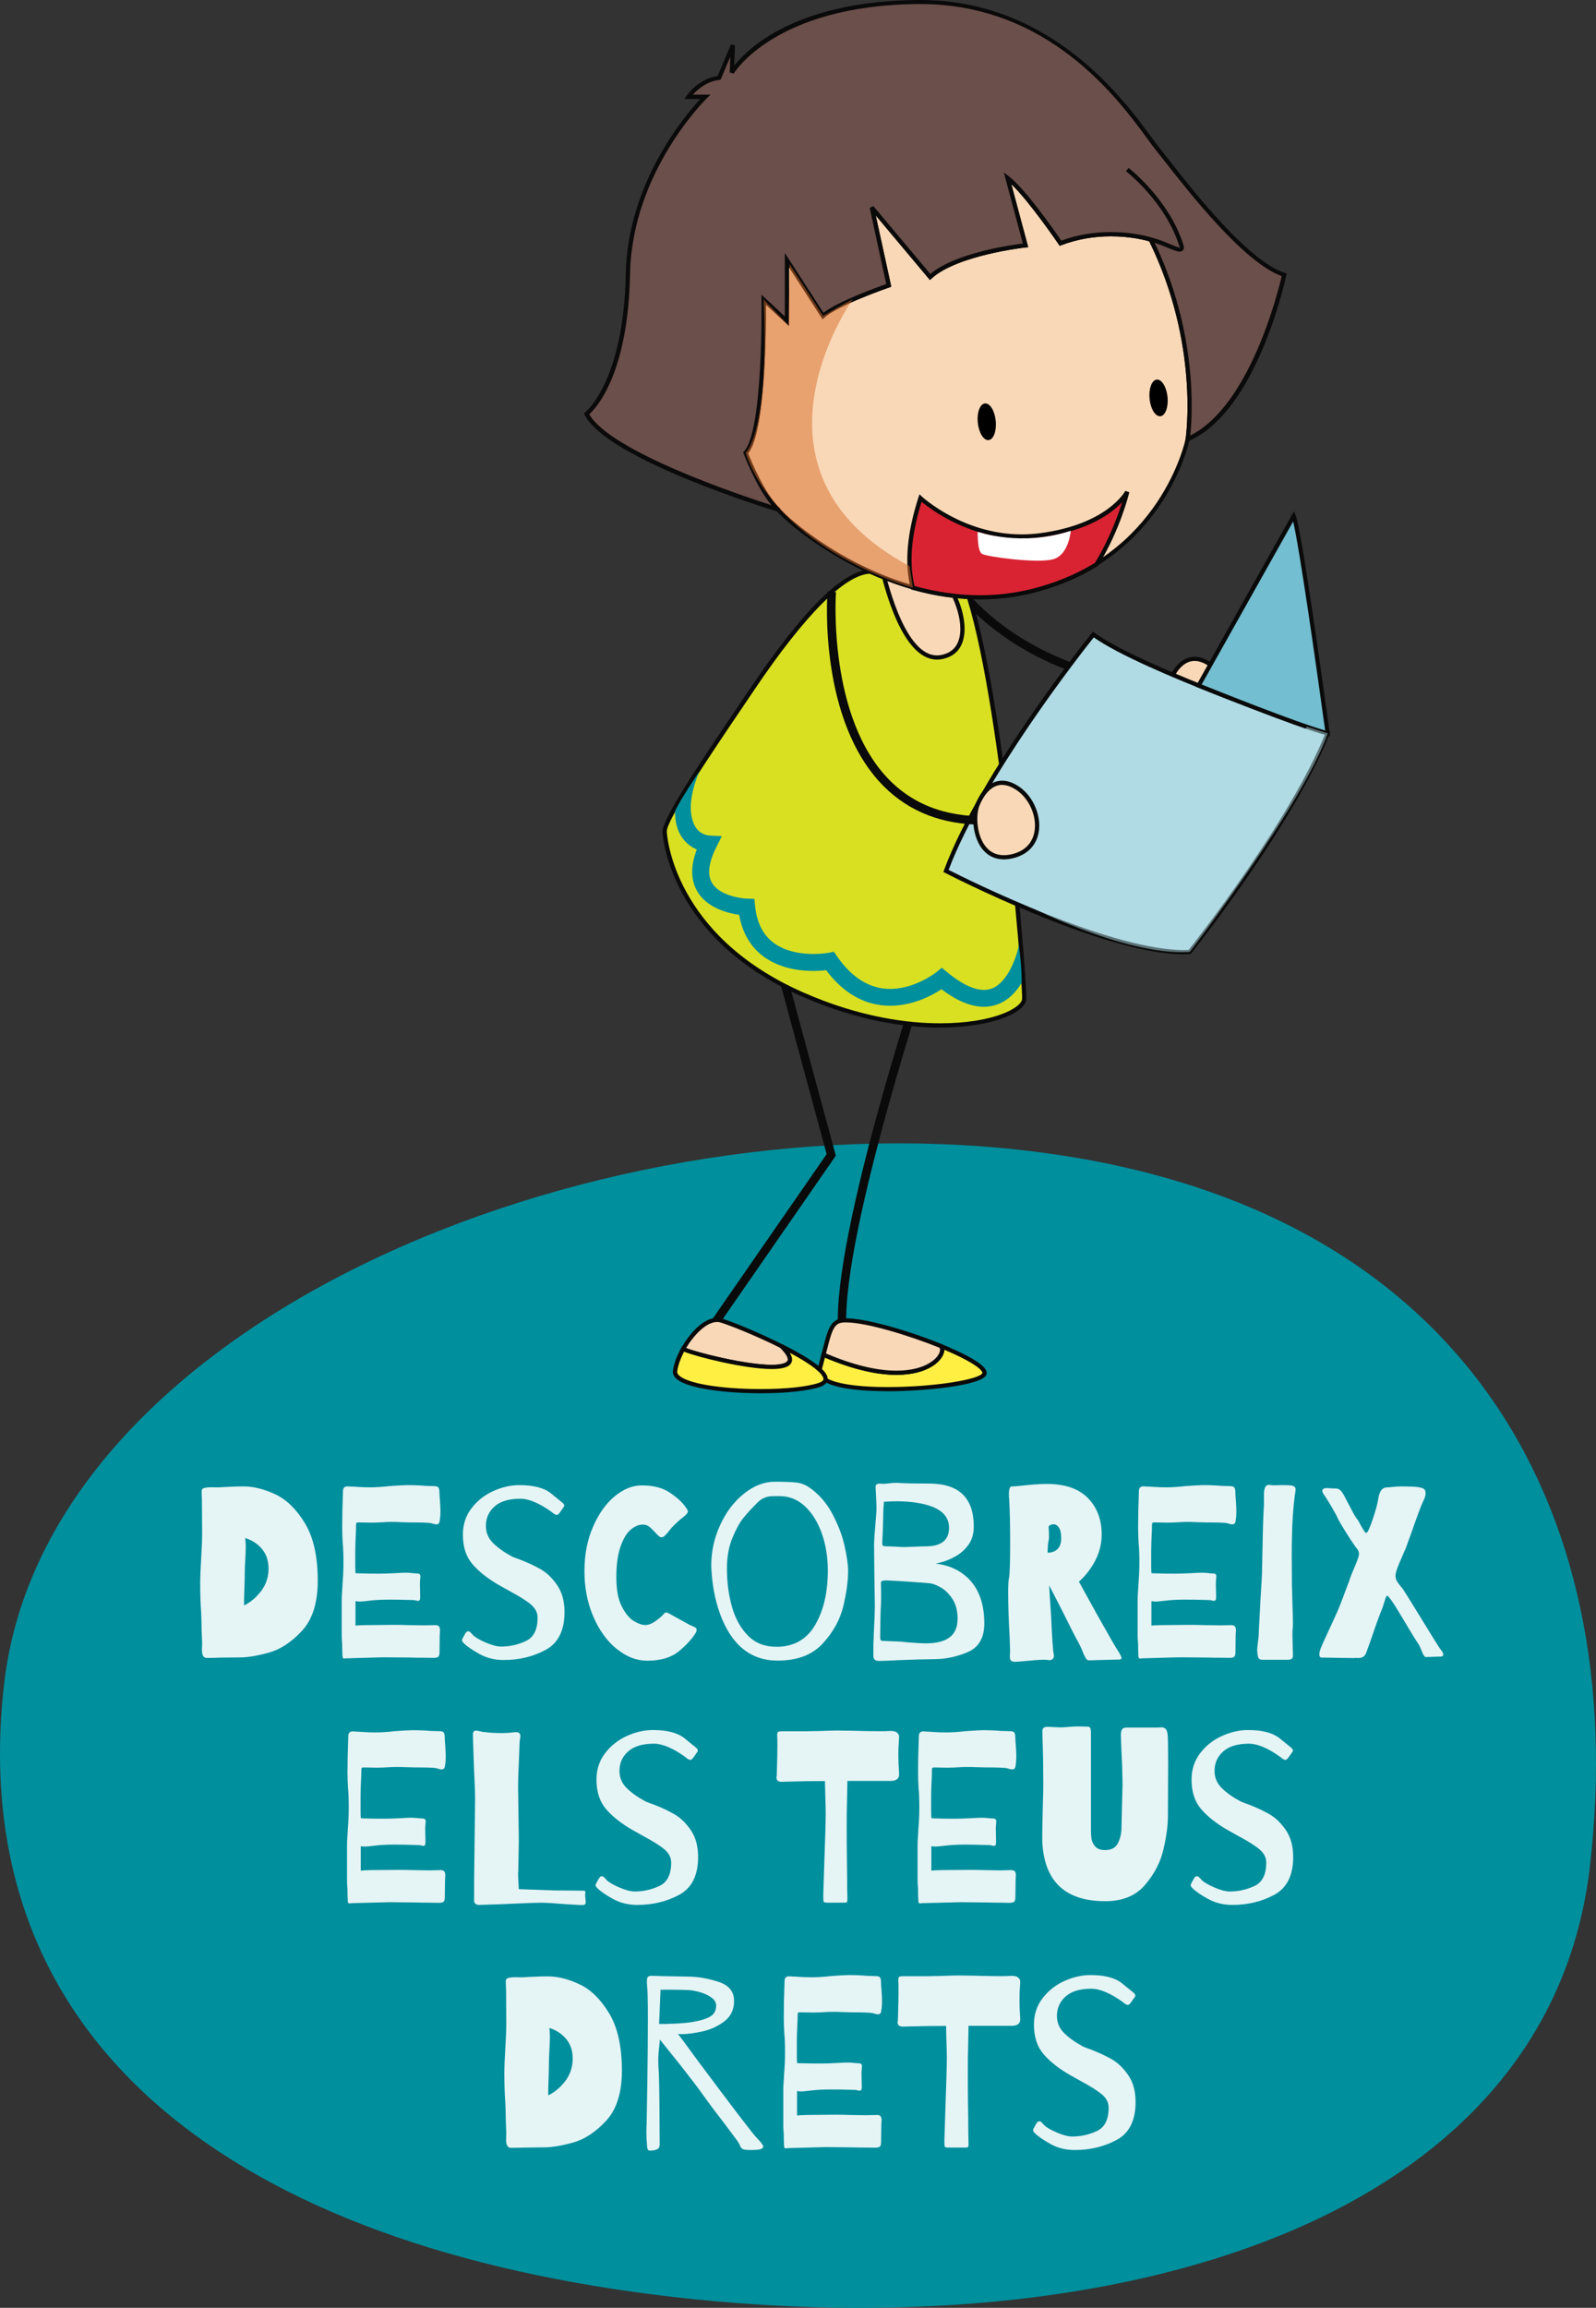 <?xml version="1.0" encoding="UTF-8"?>
<svg xmlns="http://www.w3.org/2000/svg" viewBox="0 0 295.69 427.42">
  <rect x="0" y="0" width="295.69" height="427.42" fill="#333333" stroke="none"/>
  <defs>
    <style>
      .cls-1 {
        fill: #73bed0;
      }

      .cls-2 {
        mix-blend-mode: multiply;
        opacity: .5;
      }

      .cls-3 {
        fill: #ffef43;
      }

      .cls-4 {
        fill: #d9e021;
      }

      .cls-5 {
        fill: #6b4f4a;
      }

      .cls-6 {
        fill: #f9d8b7;
      }

      .cls-7 {
        isolation: isolate;
      }

      .cls-8 {
        fill: #008f9d;
      }

      .cls-9 {
        fill: #d92332;
      }

      .cls-10 {
        fill: #fff;
      }

      .cls-11 {
        fill: #e5f4f5;
      }

      .cls-12 {
        fill: #b0dbe4;
      }

      .cls-13 {
        fill: #0a0a0a;
      }

      .cls-14 {
        fill: #d76b2a;
      }

      .cls-15 {
        fill: #008f9d;
        fill-rule: evenodd;
      }
    </style>
  </defs>
  <g class="cls-7">
    <g id="Capa_2" data-name="Capa 2">
      <g id="Capa_1-2" data-name="Capa 1">
        <g>
          <path class="cls-15" d="M294.59,345.45c-7.61,66.71-88.41,89.24-169.55,79.99C43.9,416.19-6.85,378.65.75,311.94c7.61-66.71,107.72-108.15,188.86-98.9,81.14,9.25,112.58,65.7,104.98,132.4Z"/>
          <g>
            <g>
              <polygon class="cls-13" points="130.47 249.25 154.85 214.04 154.76 213.7 144.12 174.45 142.6 174.85 153.15 213.75 129.17 248.37 130.47 249.25 130.47 249.25"/>
              <path class="cls-13" d="M155.69,249.01l1.52-.4c-3.39-12.82,14.06-66.11,14.24-66.65l-1.49-.48c-.72,2.21-17.77,54.27-14.27,67.53h0Z"/>
              <path class="cls-13" d="M222.05,128.54l.03-1.56c-33.61-.76-44.85-19.89-44.96-20.08l-1.37.76c.11.2,11.74,20.1,46.3,20.88h0Z"/>
              <g>
                <path class="cls-4" d="M167.14,103.25s-.15,2.39-5.97,2.62c-5.82.23-14.46,10.89-21.66,21.56-7.21,10.66-16.5,24.18-16.37,26.65.13,2.48,2.49,19.9,25.4,30.04,22.92,10.15,41.03,4.69,41.21.91.17-3.78-4.45-60.98-11.44-77.76-6.99-16.77-11.18-4.03-11.18-4.03Z"/>
                <path class="cls-13" d="M174.16,190.32c-5.75,0-14.88-1.02-25.78-5.85-24.33-10.76-25.59-29.57-25.64-30.37-.11-2.24,6.05-11.55,14.78-24.44l1.66-2.45c9.6-14.22,17-21.53,21.98-21.73,5.31-.21,5.59-2.26,5.61-2.36.06-.2,1.65-4.91,4.64-4.91,2.36,0,4.81,3,7.27,8.9,7.18,17.26,11.61,74.63,11.46,77.93-.12,2.55-6.56,5.27-15.98,5.27h0ZM171.41,99c-2.41,0-3.86,4.26-3.88,4.26h0c0,.11-.23,2.75-6.34,2.99-4.65.18-12.03,7.58-21.35,21.38l-1.66,2.46c-6.58,9.72-14.76,21.81-14.64,23.96.04.78,1.27,19.13,25.16,29.7,10.78,4.77,19.79,5.77,25.46,5.77,9.98,0,15.12-2.9,15.2-4.52.16-3.51-4.51-61.03-11.41-77.59-2.9-6.96-5.16-8.42-6.54-8.42h0Z"/>
              </g>
              <g>
                <path class="cls-6" d="M163.08,103.85c.14.43,3.67,19.16,11.27,17.86,7.6-1.3,2.62-14.05-1.05-15.48-3.67-1.43-10.22-2.38-10.22-2.38Z"/>
                <path class="cls-13" d="M173.59,122.16c-6.25,0-9.65-12.54-10.83-17.93l-.24-.86.61.09c.27.04,6.63.98,10.3,2.41,2.58,1,5.69,6.98,5.23,11.49-.27,2.66-1.74,4.3-4.25,4.73-.28.05-.55.07-.82.07h0ZM163.59,104.32c1,4.51,4.52,18.07,10.68,17,2.16-.37,3.37-1.73,3.61-4.04.41-4.02-2.47-9.8-4.74-10.68-2.96-1.15-7.9-2.01-9.56-2.28h0Z"/>
              </g>
              <g>
                <g>
                  <g>
                    <path class="cls-6" d="M141.48,55.49l4.32,4v-11.31l6.68,10.33c2.56-2.34,12.18-5.65,12.18-5.65l-3.14-14.44,10.8,12.87c4.91-4.48,17.68-5.85,17.68-5.85l-3.35-12.48c3.35,2.53,9.82,12.09,9.82,12.09,8.64-3.32,16.72-.69,16.72-.69,9.62,19.5,6.85,36.96,6.85,36.96,0,0-4.32,22.04-28.88,28.09-24.55,6.05-45.97-13.46-46.94-15.02-3.33-3.09-6.09-10.54-6.09-10.54,3.73-3.9,3.34-28.38,3.34-28.38Z"/>
                    <path class="cls-13" d="M181.55,110.97c-20.42,0-36.82-15.04-37.59-16.28-3.36-3.11-6.07-10.37-6.19-10.68l-.08-.23.16-.18c3.58-3.74,3.24-27.87,3.23-28.11l-.02-.92,4.33,4.02v-11.75l7.16,11.08c2.7-2.1,9.97-4.73,11.63-5.32l-3.06-14.1.68-.33,10.55,12.56c4.64-3.89,14.83-5.34,17.14-5.63l-3.52-13.15.92.69c3.08,2.34,8.66,10.36,9.73,11.93,2.86-1.06,5.95-1.59,9.19-1.59,4.35,0,7.37.96,7.49,1l.16.05.07.14c9.57,19.39,6.91,37.03,6.88,37.22-.05.22-4.65,22.35-29.17,28.39-3.15.77-6.42,1.17-9.71,1.17h0ZM212.91,44.69c-.67-.19-3.42-.92-7.09-.92-3.26,0-6.35.56-9.21,1.65l-.28.11-.18-.26c-.06-.08-5.38-7.91-8.79-11.17l3.13,11.68-.45.05c-.13.01-12.7,1.41-17.45,5.75l-.31.28-10.04-11.97,2.88,13.21-.33.12c-.09.03-9.58,3.31-12.04,5.58l-.35.32-6.21-9.61v10.89l-4.31-4c.03,4.48-.03,23.53-3.29,27.56.48,1.23,3,7.47,5.97,10.24.82,1.29,16.9,15.99,36.99,15.99,3.23,0,6.44-.38,9.53-1.14,24.02-5.91,28.54-27.57,28.58-27.77.02-.17,2.63-17.47-6.74-36.58h0Z"/>
                  </g>
                  <g>
                    <path class="cls-5" d="M108.67,76.65s7.27-5.46,7.66-25.94c.37-19.32,14.34-32.77,14.34-32.77h-3.14s2.16-3.12,5.7-3.52l2.55-6.04-.19,5.08S143.05.59,170.16.39c27.1-.19,40.51,22.53,44.39,27.3,3.41,4.2,15.52,20.67,23.38,23.21,0,0-5.31,24.97-17.88,30.42,0,0,2.77-17.46-6.85-36.96,0,0-8.07-2.63-16.72.69,0,0-6.48-9.56-9.82-12.09l3.35,12.48s-12.77,1.37-17.68,5.85l-10.8-12.87,3.14,14.44s-9.62,3.31-12.18,5.65l-6.68-10.33v11.31l-4.32-4s.39,24.48-3.34,28.38c0,0,2.76,7.44,6.09,10.54,0,0-31.43-9.56-35.55-17.75Z"/>
                    <path class="cls-13" d="M144.11,94.77c-1.29-.39-31.64-9.7-35.79-17.94l-.15-.29.26-.2c.07-.04,7.12-5.64,7.51-25.63.32-16.83,11.04-29.4,13.81-32.37h-2.97l.42-.61c.09-.13,2.21-3.14,5.75-3.65l2.47-5.84.75.16-.14,3.75C138.54,8.97,147.54.16,170.15,0h.36c24.21,0,37.71,18.45,42.8,25.39.63.86,1.15,1.55,1.55,2.06.42.52.97,1.23,1.64,2.08,4.79,6.11,14.77,18.82,21.54,21.01l.34.1-.07.35c-.22,1.02-5.49,25.22-18.1,30.7l-.66.28.11-.7c.02-.17,2.62-17.48-6.74-36.58-.67-.19-3.42-.92-7.09-.92-3.26,0-6.35.56-9.21,1.65l-.28.11-.18-.26c-.06-.08-5.38-7.91-8.79-11.17l3.13,11.68-.45.05c-.13.01-12.69,1.4-17.45,5.75l-.31.28-10.04-11.97,2.88,13.21-.33.12c-.09.03-9.58,3.31-12.04,5.58l-.35.32-6.21-9.61v10.89l-4.31-4c.03,4.48-.03,23.53-3.29,27.56.48,1.23,2.99,7.47,5.9,10.16l-.38.66h0ZM141.07,54.57l4.33,4.02v-11.75l7.16,11.08c2.7-2.1,9.97-4.73,11.63-5.32l-3.06-14.1.68-.33,10.55,12.56c4.64-3.89,14.83-5.34,17.14-5.63l-3.52-13.15.92.69c3.08,2.34,8.66,10.36,9.73,11.93,2.86-1.06,5.95-1.59,9.19-1.59,4.35,0,7.37.96,7.49,1l.16.05.07.14c8.48,17.19,7.36,32.99,6.98,36.49,11.02-5.49,16.26-26.59,16.94-29.52-6.98-2.55-16.82-15.09-21.59-21.16-.66-.84-1.21-1.55-1.63-2.06-.41-.51-.94-1.22-1.57-2.09-5.49-7.5-18.35-25.08-42.16-25.08h-.35c-26.53.2-34.16,12.75-34.23,12.88l-.74-.21.11-2.92-1.8,4.27-.23.03c-2.36.26-4.1,1.84-4.91,2.73h3.29l-.7.67c-.14.14-13.85,13.58-14.22,32.5-.35,18.49-6.22,24.82-7.56,26.03,3.98,6.9,27.68,14.88,33.76,16.84-2.87-3.46-5.06-9.31-5.16-9.58l-.08-.23.16-.18c3.58-3.74,3.24-27.87,3.23-28.11l-.02-.92h0Z"/>
                  </g>
                </g>
                <path class="cls-13" d="M218.56,46.59c.22,0,.4-.06.55-.19.36-.33.19-.89.13-1.08-2.69-8.48-10.08-14.17-10.15-14.22l-.48.61c.07.06,7.26,5.6,9.88,13.85.16.52.06.31.05.31-.18,0-1.2-.42-1.94-.73-.97-.4-2.17-.9-3.33-1.16l-.16.77c1.08.24,2.2.71,3.19,1.12,1.01.42,1.75.73,2.26.73h0Z"/>
                <path d="M181.16,78.27c.18,1.88,1.08,3.33,1.99,3.24.92-.09,1.51-1.68,1.33-3.56-.19-1.88-1.08-3.32-2-3.23-.92.09-1.51,1.68-1.33,3.55Z"/>
                <path d="M212.98,73.85c.18,1.88,1.08,3.32,2,3.24.92-.09,1.51-1.68,1.33-3.56-.19-1.87-1.08-3.32-2-3.23-.92.09-1.51,1.68-1.33,3.56Z"/>
                <g>
                  <path class="cls-9" d="M170.55,92.25s9.17,8.59,22.13,6.89c12.97-1.69,16.17-8.07,16.17-8.07,0,0-1.6,6.8-5.7,13.44-3.32,2.06-7.28,3.8-11.97,4.96-7.86,1.94-15.41,1.24-22.05-.63-.95-3.61-1.06-8.93,1.43-16.6Z"/>
                  <path class="cls-13" d="M181.56,111.02c-4.09,0-8.32-.6-12.56-1.8l-.21-.06-.06-.22c-1.19-4.54-.7-10.2,1.43-16.81l.19-.59.45.43c.08.07,7.61,7,18.48,7,1.1,0,2.23-.07,3.34-.21,12.57-1.64,15.84-7.79,15.87-7.85l.74.26c-.02.08-1.66,6.93-5.76,13.55l-.13.13c-3.61,2.24-7.68,3.92-12.09,5-3.15.78-6.41,1.17-9.7,1.17h0ZM202.86,104.24c2.66-4.33,4.26-8.75,5.04-11.24-1.93,2.07-6.29,5.37-15.17,6.53-1.14.14-2.3.22-3.44.22-9.62,0-16.72-5.31-18.55-6.82-1.91,6.12-2.35,11.37-1.3,15.6,4.1,1.13,8.18,1.71,12.13,1.71h0c3.23,0,6.42-.39,9.51-1.15,4.3-1.06,8.26-2.69,11.79-4.86h0Z"/>
                </g>
                <path class="cls-10" d="M198.38,98.3s-.33,4.42-3.21,5.26c-2.88.85-12.31-.45-13.22-.97-.92-.52-.81-4.1-.81-4.1,0,0,7.99,2.87,17.25-.19Z"/>
              </g>
              <g class="cls-2">
                <path class="cls-14" d="M157.97,55.46s-22.58,31.72,10.56,49.4l.59,3.99s-24.76-6.78-30.98-24.99c0,0,4.39-3.58,3.34-28.38l4.58,4.72.24-11.25,6.18,9.56s4.45-2.6,5.49-3.05Z"/>
              </g>
              <g>
                <path class="cls-6" d="M216.78,126.06c-1.24,3.06-.09,11.13,6.45,9.57,6.55-1.56,5.28-9.57,1.1-12.49-4.18-2.92-6.59.59-7.55,2.92Z"/>
                <path class="cls-13" d="M221.64,136.21c-1.78,0-3.25-.79-4.27-2.28-1.57-2.33-1.76-6.02-.95-8.01.52-1.29,2.05-4.28,4.9-4.28,1.03,0,2.11.4,3.24,1.18,2.58,1.81,4.09,5.46,3.51,8.49-.46,2.41-2.15,4.08-4.75,4.7-.58.14-1.15.21-1.68.21h0ZM221.32,122.41c-2.38,0-3.71,2.65-4.18,3.79-.72,1.77-.53,5.19.88,7.27,1.15,1.7,2.89,2.3,5.12,1.77,2.92-.7,3.87-2.61,4.15-4.09.53-2.75-.84-6.05-3.19-7.7-.99-.69-1.92-1.04-2.78-1.04h0Z"/>
              </g>
              <g>
                <path class="cls-12" d="M202.56,117.51s-20.42,25.26-27.3,43.79c0,0,30.4,15.8,45.15,15.02,0,0,18.88-23.64,25.56-40.49,0,0-34.18-11.58-43.41-18.31Z"/>
                <path class="cls-13" d="M219.32,176.74c-15.03,0-43.95-14.94-44.24-15.09l-.31-.16.12-.32c6.82-18.37,27.16-43.65,27.37-43.9l.23-.29.3.22c9.08,6.61,42.96,18.14,43.3,18.25l.39.13-.16.38c-6.62,16.71-25.42,40.36-25.62,40.6l-.11.13h-.18c-.36.03-.73.04-1.11.04h0ZM220.22,175.94c1.55-1.96,18.8-23.97,25.24-39.88-3.95-1.35-33.68-11.62-42.82-18.01-2.27,2.84-20.4,25.9-26.89,43.06,3.22,1.64,30.75,15.4,44.47,14.83h0Z"/>
              </g>
              <g>
                <path class="cls-1" d="M245.97,135.82s-5.11-37.52-6.28-40.25l-17.62,31.39s18.21,7.38,23.9,8.86Z"/>
                <path class="cls-13" d="M246.44,136.35l-.57-.15c-5.66-1.47-23.77-8.8-23.95-8.88l-.41-.16,18.22-32.47.31.73c1.18,2.74,6.1,38.81,6.32,40.35l.08.58h0ZM239.58,96.58l-16.95,30.19c2.65,1.06,17.25,6.91,22.88,8.52-1.66-12.12-4.76-33.84-5.93-38.71h0Z"/>
              </g>
              <path class="cls-13" d="M182.07,152.74c.82,0,1.65-.03,2.5-.1l-.11-1.55c-8.12.55-14.7-1.65-19.58-6.53-11.6-11.59-10.02-34.67-10-34.9l-1.57-.11c-.07.98-1.65,24.02,10.46,36.11,4.7,4.69,10.85,7.08,18.3,7.08h0Z"/>
              <g>
                <path class="cls-6" d="M181.12,149.01c-1.24,3.06-.09,11.13,6.45,9.57,6.54-1.57,5.27-9.57,1.1-12.49-4.18-2.92-6.6.59-7.55,2.92Z"/>
                <path class="cls-13" d="M185.99,159.16c-1.78,0-3.25-.79-4.27-2.29-1.57-2.32-1.77-6.02-.96-8.01.52-1.29,2.06-4.28,4.91-4.28,1.02,0,2.11.4,3.24,1.18,2.58,1.81,4.09,5.46,3.51,8.48-.47,2.41-2.15,4.09-4.75,4.71-.58.14-1.15.21-1.68.21h0ZM185.66,145.36c-2.38,0-3.71,2.66-4.18,3.8-.72,1.77-.54,5.2.88,7.28,1.15,1.69,2.89,2.28,5.12,1.76,2.92-.7,3.87-2.61,4.16-4.09.53-2.75-.85-6.06-3.19-7.7-.99-.69-1.93-1.04-2.78-1.04h0Z"/>
              </g>
              <path class="cls-8" d="M129.54,142.92c-2.43,5.9-1.51,8.92-.67,10.27.88,1.42,2.42,1.55,2.47,1.55l2.39.12-1.06,2.13c-1.41,2.83-1.66,5.04-.73,6.57,1.34,2.23,5.11,2.82,6.44,2.87l1.38.04.14,1.36c.31,3.06,1.48,5.35,3.46,6.81,3.98,2.94,10.06,1.84,10.13,1.82l1.01-.19.58.85c2.41,3.48,5.24,5.47,8.41,5.93,5.26.75,9.94-2.97,9.99-3l1-.82,1,.82c3.4,2.8,6.19,3.82,8.29,3.02,3.04-1.16,4.72-6.26,4.99-8.07,0,0,.58,4.13.52,7.02-1.01,1.67-2.41,3.21-4.39,3.96-.83.32-1.7.48-2.6.48-2.38,0-5.01-1.09-7.87-3.25-1.93,1.28-6.31,3.63-11.35,2.93-3.83-.53-7.19-2.7-10.01-6.45-2.21.25-7.53.45-11.57-2.52-2.43-1.79-3.96-4.39-4.55-7.74-2.04-.29-5.87-1.23-7.7-4.25-1.28-2.12-1.33-4.76-.15-7.85-.95-.41-2.04-1.14-2.86-2.43-.81-1.26-1.18-2.83-1.17-4.66.94-2.11,4.47-7.32,4.47-7.32Z"/>
              <g>
                <g>
                  <path class="cls-3" d="M174.11,249.2c5.01,2.03,8.87,4.2,8.23,5.32-1.57,2.73-32.02,4.88-30.45-.97.27-1,.49-1.86.69-2.66h0c18.55,8.01,23.66-.77,21.53-1.69Z"/>
                  <path class="cls-13" d="M164.42,257.66c-3.97,0-10.88-.33-12.58-2.53-.39-.5-.5-1.07-.34-1.68.27-1,.49-1.85.69-2.65l.11-.44.43.18c5.09,2.2,9.58,3.31,13.35,3.31,5.32,0,7.76-2.22,8.06-3.63.04-.2.07-.54-.19-.65l.31-.72c2.92,1.19,7.9,3.42,8.48,5.06.13.37.04.65-.06.82-1.09,1.9-11.49,2.94-18.25,2.94h0ZM174.95,249.98c0,.13-.01.26-.04.39-.36,1.72-3.01,4.26-8.83,4.26-3.78,0-8.23-1.07-13.24-3.19-.17.68-.36,1.4-.58,2.21-.1.38-.04.7.2,1.01,1.08,1.39,5.55,2.23,11.96,2.23,8.67,0,16.91-1.4,17.57-2.55.02-.03.04-.07,0-.17-.24-.72-2.24-2.17-7.04-4.19h0Z"/>
                </g>
                <g>
                  <path class="cls-6" d="M155.22,244.78c2.19-1.09,11.72,1.53,18.88,4.43,2.13.92-2.98,9.7-21.53,1.69h0c.98-3.85,1.34-5.48,2.65-6.12Z"/>
                  <path class="cls-13" d="M166.09,254.63c-3.88,0-8.48-1.14-13.67-3.37l-.31-.13.19-.74c.91-3.61,1.33-5.26,2.75-5.96,2.38-1.18,12.26,1.61,19.21,4.42.55.23.8.82.65,1.52-.36,1.72-3.01,4.26-8.83,4.26h0ZM156.77,244.91c-.79,0-1.18.12-1.37.21-1.1.55-1.46,1.98-2.34,5.45l-.03.1c4.97,2.11,9.35,3.18,13.05,3.18,5.32,0,7.76-2.22,8.06-3.63.04-.2.07-.54-.18-.65-5.58-2.25-13.49-4.65-17.18-4.65h0Z"/>
                </g>
              </g>
              <g>
                <g>
                  <path class="cls-6" d="M126.56,249.85c1.72-3.08,4.55-5.88,6.86-5.32,1.32.32,6.61,2.41,11.36,4.79h0c7.89,7.72-16.27,1.65-18.22.54Z"/>
                  <path class="cls-13" d="M142.98,253.55c-5.38,0-15.32-2.64-16.61-3.37l-.33-.19.19-.33c1.44-2.58,4.03-5.59,6.6-5.59.24,0,.47.03.7.08,1.43.34,6.86,2.52,11.55,4.89,1.41,1.38,1.93,2.45,1.59,3.27-.35.84-1.55,1.25-3.67,1.25h0ZM132.82,244.84c-1.97,0-4.28,2.44-5.71,4.82,2.16.87,11.07,3.11,15.86,3.11h0c2.37,0,2.85-.55,2.95-.78.11-.27.08-.95-1.32-2.34-4.86-2.44-10.05-4.46-11.28-4.76-.16-.04-.33-.06-.51-.06h0Z"/>
                </g>
                <g>
                  <path class="cls-3" d="M144.78,249.31h0c5.59,2.81,10.41,6.01,7.05,7.17-6.23,2.15-27.26,1.37-26.76-2.53.15-1.23.71-2.69,1.49-4.1,1.95,1.11,26.11,7.18,18.22-.54Z"/>
                  <path class="cls-13" d="M140.96,258.04c-6.61,0-14.08-.89-15.85-2.89-.35-.39-.49-.81-.44-1.26.16-1.24.7-2.74,1.54-4.24l.19-.35.35.2c1.21.69,11.08,3.27,16.22,3.27,2.37,0,2.85-.54,2.95-.78.11-.27.08-.95-1.42-2.41l.45-.62c8.53,4.27,8.41,5.96,8.38,6.51-.04.61-.5,1.07-1.38,1.38-2.17.74-6.28,1.19-11,1.19h0ZM146.33,250.55c.42.68.52,1.26.33,1.75-.35.84-1.55,1.25-3.67,1.25-5.02,0-14.03-2.3-16.25-3.21-.69,1.31-1.13,2.59-1.27,3.65-.03.22.05.43.24.64,1.37,1.55,7.65,2.63,15.26,2.63,4.63,0,8.65-.43,10.74-1.15.54-.19.83-.42.85-.69.03-.37-.39-1.75-6.22-4.87h0Z"/>
                </g>
              </g>
            </g>
            <g class="cls-2">
              <path class="cls-12" d="M242.09,134.6s-23.45,42.24-52.8,32.61c0,0,18.92,9.88,31.13,9.1,0,0,20.98-27.29,25.56-40.49l-3.89-1.22Z"/>
            </g>
          </g>
          <g>
            <path class="cls-11" d="M37.41,305.49l.04-1.18-.09-2.27-.04-2.04-.05-1.36c-.12-1.57-.18-3.36-.18-5.35,0-1.18.06-2.74.18-4.67.12-1.93.18-3.52.18-4.76l-.04-6.08c-.03-.48-.05-1.03-.05-1.63,0-.33.22-.54.66-.61.44-.08.9-.11,1.38-.09.48.02.82.02,1,.02l1.63-.09c1.27-.06,2.3-.09,3.09-.09,1.84,0,3.81.49,5.9,1.47s3.92,2.78,5.49,5.38c1.57,2.6,2.36,6.14,2.36,10.62,0,4.08-.98,7.18-2.93,9.28-1.95,2.1-4,3.45-6.15,4.04-2.15.59-3.93.88-5.35.88l-3.72.04c-.67.03-1.48.05-2.45.05-.57,0-.86-.51-.86-1.54ZM47.48,295.69c1.51-1.45,2.27-3.18,2.27-5.17s-.73-3.43-2.18-4.58c-.63-.48-1.35-.85-2.13-1.09.06.67.09,1.18.09,1.54,0,.58-.03,1.41-.09,2.5-.06,1.03-.09,1.79-.09,2.27,0,.79-.03,2.06-.09,3.81-.03.51-.04,1.3-.04,2.36.82-.39,1.57-.94,2.27-1.63Z"/>
            <path class="cls-11" d="M63.49,306.96c-.03-.11-.05-.31-.05-.61-.03-.33-.04-.89-.04-1.68,0-.24-.02-.51-.05-.79-.03-.29-.04-.67-.04-1.16v-6.22c0-.6.02-1.19.07-1.77.04-.57.07-1,.07-1.27.12-1.39.18-2.72.18-3.99,0-1.57-.04-2.81-.14-3.72-.06-1.03-.09-1.97-.09-2.81,0-1.91.04-4.13.14-6.67,0-.39.08-.66.23-.79s.36-.2.64-.2l.68.04c.27,0,.71.02,1.32.07.6.04,1.35.07,2.22.07,1,0,2.18-.08,3.54-.23,1.63-.12,2.72-.18,3.27-.18,1.24,0,2.38.04,3.4.14l1.63.05c.39,0,.65.09.77.27s.18.51.18,1c0,.27.03.74.09,1.41.06.79.09,1.47.09,2.04,0,.61-.05,1.17-.14,1.68-.03.45-.24.68-.63.68-.12,0-.29-.03-.5-.09-.21-.06-.38-.11-.5-.14-.45-.09-1.77-.13-3.95-.13l-1.72-.05c-.39-.03-.97-.05-1.72-.05-.54,0-.95.02-1.22.05-.91.06-1.71.09-2.41.09l-2.4-.04c-.24,0-.38.05-.41.16-.03.11-.04.36-.04.75,0,.54-.02,1.01-.05,1.41-.06,1.21-.09,2.19-.09,2.95v2.68c0,.63.01,1.12.05,1.45.24.03.65.04,1.22.04.51.03,1.57.05,3.18.05.67,0,1.63-.03,2.9-.09.97-.06,1.6-.09,1.91-.09.42,0,.85.02,1.27.07.42.05.74.07.95.07.39,0,.59.18.59.54,0,.12-.02.29-.04.52-.03.23-.05.52-.05.88l.05,2.4c0,.27-.03.46-.09.57-.06.11-.17.16-.32.16-.09,0-.22-.02-.39-.07-.17-.04-.31-.07-.43-.07-.27,0-.78-.01-1.52-.04-.74-.03-1.75-.04-3.02-.04-1.36,0-2.54.06-3.54.18s-1.6.18-1.82.18c-.33,0-.53-.02-.59-.05-.15,0-.24-.01-.27-.05v4.54c.21,0,.38-.01.5-.04l1.27-.04,5.35-.05c1.09,0,1.95.02,2.59.05l3.13.04,1.91-.04c.36,0,.6.08.73.25.12.17.18.4.18.7l-.05.91-.04,3.18c0,.48-.11.78-.32.88-.21.11-.51.15-.91.14-.39-.02-.71-.02-.95-.02-1.3,0-2.42-.01-3.36-.04l-4.63-.04c-.36,0-2.18.04-5.44.14l-1.72.05-.27.04c-.18,0-.29-.05-.32-.16Z"/>
            <path class="cls-11" d="M88.79,306.31c-1.35-.76-2.31-1.42-2.88-2-.3-.27-.38-.54-.23-.82.03-.06.16-.3.39-.73s.43-.63.61-.63h.09c.09,0,.17.02.25.07.08.05.17.13.27.25.11.12.23.26.38.41.39.39,1.16.84,2.31,1.34,1.15.5,2.1.75,2.86.75,1.6,0,3.13-.34,4.58-1.02,1.45-.68,2.18-2.12,2.18-4.33,0-.94-.42-1.75-1.25-2.45-.83-.7-2.13-1.51-3.88-2.45l-1.95-1.09c-2.12-1.21-3.77-2.51-4.97-3.9-1.2-1.39-1.79-3.22-1.79-5.49,0-1.88.54-3.51,1.61-4.9,1.07-1.39,2.42-2.45,4.04-3.18,1.62-.73,3.23-1.09,4.83-1.09,2.63,0,4.58.51,5.85,1.54,1.27,1.03,1.94,1.57,2,1.63.3.21.45.42.45.63,0,.12-.06.24-.18.36-.09.12-.27.38-.54.77s-.48.59-.64.59-.35-.08-.59-.23l-.32-.27c-2.3-1.66-4.26-2.5-5.9-2.5-2.09,0-3.67.48-4.74,1.43-1.07.95-1.61,2.16-1.61,3.61,0,1.24.45,2.3,1.34,3.18.89.88,2.06,1.71,3.52,2.5.42.18.86.35,1.32.5,1.51.58,2.83,1.19,3.97,1.84,1.13.65,2.16,1.63,3.06,2.95s1.36,2.97,1.36,4.97c0,3.42-1.17,5.75-3.49,7.01s-4.93,1.88-7.8,1.88c-1.66,0-3.17-.38-4.51-1.13Z"/>
            <path class="cls-11" d="M114.24,305.38c-1.8-1.47-3.24-3.47-4.33-6.01-1.09-2.54-1.63-5.34-1.63-8.39s.52-5.75,1.57-8.17c1.04-2.42,2.38-4.31,4.01-5.67,1.63-1.36,3.31-2.04,5.04-2.04,2.15,0,3.88.45,5.2,1.34,1.32.89,2.26,1.75,2.84,2.56.12.18.23.35.34.5.11.15.16.3.16.45,0,.18-.17.42-.5.73-1.39,1.09-2.39,2.04-3,2.86-.3.39-.56.69-.77.88-.21.2-.42.29-.63.29s-.45-.15-.73-.45c-.64-.7-1.13-1.19-1.47-1.47-.35-.29-.76-.43-1.25-.43-.76,0-1.5.32-2.25.95s-1.37,1.69-1.88,3.15-.77,3.35-.77,5.65.32,4.02.97,5.33,1.39,2.23,2.22,2.75c.83.51,1.55.77,2.16.77.54,0,1.1-.19,1.68-.57.57-.38,1.07-.78,1.5-1.2.06-.06.16-.17.29-.32.14-.15.26-.23.39-.23.15,0,.33.06.54.18l3.86,2.13c.12.06.31.14.57.25.26.11.44.2.54.29.11.09.16.21.16.36s-.04.32-.14.5c-.67,1.12-1.71,2.27-3.13,3.45s-3.39,1.77-5.9,1.77c-1.97,0-3.85-.73-5.65-2.2Z"/>
            <path class="cls-11" d="M133.36,298.78c-.94-2.63-1.47-5.57-1.59-8.8,0-2.66.56-5.19,1.68-7.6,1.12-2.4,2.59-4.33,4.42-5.78s3.71-2.18,5.65-2.18c1.75,0,3.06.05,3.92.14.86.09,1.64.36,2.34.82,1.81,1.21,3.27,2.84,4.38,4.9,1.1,2.06,1.88,4.06,2.31,6.01s.66,3.49.66,4.61c0,1.88-.29,4.05-.88,6.53s-1.85,4.79-3.79,6.92c-1.94,2.13-4.73,3.2-8.39,3.2-5.02,0-8.59-2.92-10.71-8.76ZM151.01,300.97c1.57-2.68,2.36-6.04,2.36-10.09,0-2.48-.37-4.77-1.11-6.87-.74-2.1-1.79-3.78-3.13-5.04-1.35-1.25-2.9-1.88-4.65-1.88h-1.2c-.65,0-1.22.11-1.7.32-.48.21-.92.53-1.32.95-1,1-1.84,1.91-2.52,2.75s-1.36,2.06-2.04,3.7-1.02,3.52-1.02,5.67c0,2.54.31,4.91.93,7.1.62,2.19,1.61,3.98,2.97,5.35,1.36,1.38,3.12,2.06,5.26,2.06,3.21,0,5.6-1.34,7.17-4.02Z"/>
            <path class="cls-11" d="M162.04,307.37c-.15-.17-.23-.4-.23-.7v-2l.09-2.36c.12-2.3.18-4.01.18-5.13l-.09-5.67-.05-5.35c0-.85.09-2.24.27-4.17.12-1.39.18-2.22.18-2.5,0-.48-.03-1.3-.09-2.45l-.09-1.68c0-.39.27-.59.82-.59l.68.04c.24,0,.58-.03,1.02-.09.44-.06.82-.09,1.16-.09.45,0,.8.02,1.04.04,1.09.06,2.83.09,5.22.09,5.5,0,8.26,2.65,8.26,7.94,0,1.36-.33,2.5-1,3.42-.67.92-1.51,1.66-2.54,2.2-1,.57-2.18,1-3.54,1.27,1.69.18,3.19.68,4.49,1.5,3.02,1.91,4.54,5.1,4.54,9.57,0,2.66-1.02,4.43-3.06,5.31-2.04.88-4.18,1.32-6.42,1.32-1.36,0-3.52.06-6.49.18-1.6.09-2.74.14-3.4.14-.48,0-.8-.08-.95-.25ZM177.42,299.91c0-1.57-.33-2.84-.98-3.81-.65-.97-1.37-1.67-2.16-2.11-.79-.44-1.44-.69-1.95-.75-.48-.06-1.72-.16-3.72-.29-2-.14-3.43-.22-4.31-.25-.48,0-.79.04-.91.11-.12.08-.18.22-.18.43,0,.18,0,.47.02.86.02.39.02,1,.02,1.81,0,.54-.03,1.3-.09,2.27l-.05,1.81-.04,3.18c0,.3.04.5.11.59.08.09.2.14.39.14l2.36.09c.45,0,1.22.06,2.31.18,1.45.12,2.56.18,3.31.18,3.9,0,5.85-1.48,5.85-4.45ZM169.02,286.48c1.03-.06,1.86-.09,2.5-.09,2.87,0,4.31-1.15,4.31-3.45,0-2.48-2.01-4.02-6.03-4.63-1.12-.18-2.36-.27-3.72-.27-.45,0-1.22.03-2.31.09l-.09,1.13c-.03.45-.05,1.09-.05,1.91l-.09,2.77-.09,1.77c0,.33.05.53.16.59.11.06.36.09.75.09l1.32.04c.85.06,1.47.09,1.86.09l1.5-.05Z"/>
            <path class="cls-11" d="M187.29,307.53c-.14-.15-.2-.41-.2-.77l.05-1.04-.09-2.63c-.18-3.15-.27-5.88-.27-8.21,0-1.21.04-2.04.14-2.5.15-.76.23-2.89.23-6.4s-.06-6.43-.18-8.3c-.03-.24-.05-.57-.05-1,0-.48.05-.83.14-1.04.09-.21.19-.33.29-.34.11-.01.29-.02.57-.02l1-.09c2.09-.24,3.75-.36,4.99-.36,3.39,0,5.94.87,7.64,2.61,1.71,1.74,2.56,4,2.56,6.78,0,2.21-.71,4.33-2.13,6.35-.61.88-1.3,1.66-2.09,2.36l3.18,5.76c2.33,4.17,3.69,6.53,4.08,7.08.42.67.63,1.1.63,1.32,0,.12-.08.2-.23.23-.15.03-.28.04-.39.04h-.25l-5.13.14c-.24,0-.43-.11-.57-.32-.14-.21-.33-.59-.57-1.13-.15-.45-.42-1.06-.82-1.82-.61-1.09-1.65-3.13-3.13-6.12l-2.31-4.49.14,2.41.23,3.45c.18,4.05.33,6.29.45,6.71.03.12.05.27.05.45,0,.54-.29.82-.86.82-.18,0-.33-.02-.45-.05-.48-.06-1.66,0-3.54.18-1.27.12-2.04.18-2.31.18-.39,0-.66-.08-.79-.23ZM195.34,287.3c.85-.39,1.27-1.2,1.27-2.41,0-.88-.14-1.53-.41-1.95-.27-.42-.62-.64-1.04-.64-.33,0-.62.12-.86.36-.03.03-.03.24,0,.64.03.39.05.79.05,1.18,0,.33-.02.58-.05.73-.12.52-.18,1.04-.18,1.59l-.04.41.04.36c.45,0,.86-.09,1.23-.27Z"/>
            <path class="cls-11" d="M210.95,306.96c-.03-.11-.05-.31-.05-.61-.03-.33-.04-.89-.04-1.68,0-.24-.02-.51-.05-.79-.03-.29-.04-.67-.04-1.16v-6.22c0-.6.02-1.19.07-1.77.04-.57.07-1,.07-1.27.12-1.39.18-2.72.18-3.99,0-1.57-.04-2.81-.14-3.72-.06-1.03-.09-1.97-.09-2.81,0-1.91.04-4.13.14-6.67,0-.39.08-.66.23-.79s.36-.2.64-.2l.68.04c.27,0,.71.02,1.32.07.6.04,1.35.07,2.22.07,1,0,2.18-.08,3.54-.23,1.63-.12,2.72-.18,3.27-.18,1.24,0,2.38.04,3.4.14l1.63.05c.39,0,.65.09.77.27s.18.51.18,1c0,.27.03.74.09,1.41.06.79.09,1.47.09,2.04,0,.61-.05,1.17-.14,1.68-.03.45-.24.68-.63.68-.12,0-.29-.03-.5-.09-.21-.06-.38-.11-.5-.14-.45-.09-1.77-.13-3.95-.13l-1.72-.05c-.39-.03-.97-.05-1.72-.05-.54,0-.95.02-1.22.05-.91.06-1.71.09-2.41.09l-2.4-.04c-.24,0-.38.05-.41.16-.03.11-.04.36-.04.75,0,.54-.02,1.01-.05,1.41-.06,1.21-.09,2.19-.09,2.95v2.68c0,.63.01,1.12.05,1.45.24.03.65.04,1.22.04.51.03,1.57.05,3.18.05.67,0,1.63-.03,2.9-.09.97-.06,1.6-.09,1.91-.09.42,0,.85.02,1.27.07.42.05.74.07.95.07.39,0,.59.18.59.54,0,.12-.02.29-.04.52-.03.23-.05.52-.05.88l.05,2.4c0,.27-.03.46-.09.57-.06.11-.17.16-.32.16-.09,0-.22-.02-.39-.07-.17-.04-.31-.07-.43-.07-.27,0-.78-.01-1.52-.04-.74-.03-1.75-.04-3.02-.04-1.36,0-2.54.06-3.54.18s-1.6.18-1.82.18c-.33,0-.53-.02-.59-.05-.15,0-.24-.01-.27-.05v4.54c.21,0,.38-.01.5-.04l1.27-.04,5.35-.05c1.09,0,1.95.02,2.59.05l3.13.04,1.91-.04c.36,0,.6.08.73.25.12.17.18.4.18.7l-.05.91-.04,3.18c0,.48-.11.78-.32.88-.21.11-.51.15-.91.14-.39-.02-.71-.02-.95-.02-1.3,0-2.42-.01-3.36-.04l-4.63-.04c-.36,0-2.18.04-5.44.14l-1.72.05-.27.04c-.18,0-.29-.05-.32-.16Z"/>
            <path class="cls-11" d="M233.18,307.1c-.12-.23-.2-.6-.23-1.11-.06-.21-.03-.77.09-1.68.12-.85.18-1.57.18-2.18,0-.21.11-2.25.32-6.12.18-2.84.27-4.4.27-4.67l.09-4.45.09-4.13.09-2.45.09-1.63v-1.91c0-1.18.3-1.77.91-1.77.15,0,.27.02.36.05.39.03.78.04,1.16.02.38-.01.7-.02.98-.02.67,0,1.15.02,1.45.04.36.03.62.11.77.23.15.12.23.29.23.5,0,.15-.02.32-.04.5-.03.18-.06.35-.09.5-.33,2.57-.51,5.22-.54,7.94-.03.79-.04,2-.04,3.63l.04,5.49c.03.45.05.92.05,1.41l.04,1.81c.06,1.57.09,2.74.09,3.49,0,.57-.02.92-.04,1.04-.03.12-.05.47-.05,1.04l.05,2.5c.03.36.04.82.04,1.36.03.39-.08.64-.34.75-.26.11-.6.14-1.02.11h-4.13c-.45.03-.74-.07-.86-.29Z"/>
            <path class="cls-11" d="M251.01,307.08l-6.08-.09c-.33,0-.5-.18-.5-.54,0-.42.15-.97.45-1.63.03-.09.36-.83,1-2.22,1.03-2.21,1.66-3.6,1.91-4.17.24-.54.6-1.44,1.07-2.7.47-1.26.82-2.2,1.07-2.84.12-.39.27-.82.45-1.27.09-.21.35-.82.77-1.84.42-1.01.63-1.67.63-1.97,0-.21-.04-.4-.11-.57s-.18-.33-.32-.5c-.14-.17-.28-.35-.43-.57-.45-.63-1.01-1.48-1.66-2.54-.65-1.06-1.1-1.81-1.34-2.27-.18-.46-.61-1.26-1.29-2.41s-1.14-1.88-1.38-2.18c-.18-.27-.27-.5-.27-.68,0-.12.05-.23.16-.32.11-.09.23-.14.39-.14.18-.03.36-.04.52-.02.17.02.31.02.43.02.18.03.48.04.91.04.36,0,.66.1.88.29.23.2.46.51.7.93l.59,1.13c.18.33.48.91.91,1.72.42.82.73,1.33.91,1.54.12.12.26.33.41.61s.26.49.32.61c.09.15.25.42.48.82.23.39.4.59.52.59.24,0,.65-.86,1.22-2.56.57-1.71.92-3,1.04-3.88.21-1.33.74-2,1.59-2,.18,0,.54-.03,1.09-.09.67-.06,1.18-.09,1.54-.09.64,0,1.34.02,2.11.04.77.03,1.37.12,1.79.27.42.12.63.44.63.95,0,.45-.17.98-.5,1.59-.36.76-1.12,2.8-2.27,6.12-.33.88-.62,1.66-.86,2.36-.36.82-.78,1.79-1.25,2.9-.47,1.12-.7,1.88-.7,2.27s.08.73.25,1.02c.17.29.37.58.61.86s.41.49.5.61c.42.64,1.38,2.16,2.86,4.58,2.51,4.11,3.89,6.32,4.13,6.62.33.36.5.7.5,1,0,.21-.17.32-.5.32l-2.72.09c-.24,0-.5-.38-.77-1.13-.06-.15-.14-.35-.25-.59-.11-.24-.2-.44-.29-.59-.36-.48-1.5-2.33-3.4-5.54-1.39-2.33-2.21-3.49-2.45-3.49-.09,0-.18.11-.27.34s-.18.51-.27.84l-.32,1c-.42.97-1.15,2.96-2.18,5.99l-.86,2.4c-.15.36-.35.61-.59.75-.24.14-.54.2-.91.2-.24,0-.44-.02-.59-.04Z"/>
            <path class="cls-11" d="M64.47,352.33c-.03-.11-.05-.31-.05-.61-.03-.33-.04-.89-.04-1.68,0-.24-.02-.51-.05-.79-.03-.29-.04-.67-.04-1.16v-6.21c0-.61.02-1.2.07-1.77.04-.57.07-1,.07-1.27.12-1.39.18-2.72.18-3.99,0-1.57-.04-2.81-.14-3.72-.06-1.03-.09-1.97-.09-2.81,0-1.91.04-4.13.14-6.67,0-.39.08-.66.23-.79.15-.14.36-.2.64-.2l.68.05c.27,0,.71.02,1.32.07.6.05,1.35.07,2.22.07,1,0,2.18-.07,3.54-.23,1.63-.12,2.72-.18,3.27-.18,1.24,0,2.38.05,3.4.14l1.63.04c.39,0,.65.09.77.27.12.18.18.51.18,1,0,.27.03.74.09,1.41.06.79.09,1.47.09,2.04,0,.61-.05,1.16-.14,1.68-.03.45-.24.68-.63.68-.12,0-.29-.03-.5-.09-.21-.06-.38-.11-.5-.14-.45-.09-1.77-.14-3.95-.14l-1.72-.04c-.39-.03-.97-.04-1.72-.04-.54,0-.95.02-1.22.04-.91.06-1.71.09-2.41.09l-2.4-.04c-.24,0-.38.05-.41.16-.03.11-.04.36-.04.75,0,.54-.02,1.01-.05,1.41-.06,1.21-.09,2.19-.09,2.95v2.68c0,.64.01,1.12.05,1.45.24.03.65.05,1.22.05.51.03,1.57.04,3.18.04.67,0,1.63-.03,2.9-.09.97-.06,1.6-.09,1.91-.09.42,0,.85.02,1.27.07.42.04.74.07.95.07.39,0,.59.18.59.54,0,.12-.02.29-.04.52-.03.23-.05.52-.05.88l.05,2.4c0,.27-.03.46-.09.57-.06.11-.17.16-.32.16-.09,0-.22-.02-.39-.07-.17-.05-.31-.07-.43-.07-.27,0-.78-.02-1.52-.04-.74-.03-1.75-.05-3.02-.05-1.36,0-2.54.06-3.54.18-1,.12-1.6.18-1.82.18-.33,0-.53-.01-.59-.04-.15,0-.24-.01-.27-.04v4.54c.21,0,.38-.02.5-.05l1.27-.05,5.35-.04c1.09,0,1.95.02,2.59.04l3.13.05,1.91-.05c.36,0,.6.08.73.25.12.17.18.4.18.7l-.05.91-.04,3.18c0,.48-.11.78-.32.88-.21.11-.51.15-.91.14-.39-.01-.71-.02-.95-.02-1.3,0-2.42-.02-3.36-.05l-4.63-.05c-.36,0-2.18.05-5.44.14l-1.72.04-.27.05c-.18,0-.29-.05-.32-.16Z"/>
            <path class="cls-11" d="M87.84,351.86v-3.54l.18-15.2c0-1.15-.08-3.24-.23-6.26l-.18-5.58c0-.51.2-.77.59-.77.15,0,.41.04.77.14.36.09.65.14.86.14.85.12,1.86.18,3.04.18.82,0,1.59-.04,2.31-.14.45-.06.77-.03.95.09s.27.32.27.59c0,.21-.02.43-.07.66-.04.23-.07.48-.07.75l-.09,2.45c-.12,2.48-.18,4.34-.18,5.58l.09,6.85c.03,1.09.04,2.21.04,3.36l-.09,4.95-.04.91.04,1.27.09,1.59,6.49.23,5.4.05h.09c.18,0,.29.03.32.09.03.06.04.14.02.25-.02.11-.02.19-.02.25-.03.12-.02.35.02.68.04.33.07.63.07.91,0,.21-.08.35-.23.41s-.34.08-.57.07c-.23-.02-.4-.02-.52-.02l-2.4-.14c-2.12-.18-3.62-.27-4.49-.27-.97,0-3.42.09-7.35.27l-4.13.14c-.67,0-1-.3-1-.91Z"/>
            <path class="cls-11" d="M113.54,351.68c-1.35-.75-2.31-1.42-2.88-2-.3-.27-.38-.54-.23-.82.03-.06.16-.3.39-.73.23-.42.43-.64.61-.64h.09c.09,0,.17.02.25.07.08.04.17.13.27.25.11.12.23.26.38.41.39.39,1.16.84,2.31,1.34,1.15.5,2.1.75,2.86.75,1.6,0,3.13-.34,4.58-1.02,1.45-.68,2.18-2.12,2.18-4.33,0-.94-.42-1.75-1.25-2.45-.83-.7-2.13-1.51-3.88-2.45l-1.95-1.09c-2.12-1.21-3.77-2.51-4.97-3.9-1.2-1.39-1.79-3.22-1.79-5.49,0-1.88.54-3.51,1.61-4.9,1.07-1.39,2.42-2.45,4.04-3.18,1.62-.73,3.23-1.09,4.83-1.09,2.63,0,4.58.52,5.85,1.54,1.27,1.03,1.94,1.57,2,1.63.3.21.45.42.45.64,0,.12-.06.24-.18.36-.09.12-.27.38-.54.77-.27.39-.48.59-.64.59s-.35-.07-.59-.23l-.32-.27c-2.3-1.66-4.26-2.5-5.9-2.5-2.09,0-3.67.48-4.74,1.43-1.07.95-1.61,2.15-1.61,3.61,0,1.24.45,2.3,1.34,3.18.89.88,2.06,1.71,3.52,2.49.42.18.86.35,1.32.5,1.51.57,2.83,1.19,3.97,1.84,1.13.65,2.16,1.63,3.06,2.95s1.36,2.97,1.36,4.97c0,3.42-1.17,5.75-3.49,7.01-2.33,1.26-4.93,1.88-7.8,1.88-1.66,0-3.17-.38-4.51-1.13Z"/>
            <path class="cls-11" d="M152.62,352.22c-.06-.12-.09-.34-.09-.66v-.7l.18-5.62c.18-4.9.27-8.05.27-9.44,0-.79-.03-1.97-.09-3.54l-.05-2.4c-2.18,0-4.39.03-6.62.09l-1.41.05c-.39,0-.67-.11-.82-.32-.15-.21-.18-.45-.09-.73l.04-1.13c.06-1.75.09-3.37.09-4.86,0-.73-.02-1.16-.04-1.32v-.32c0-.33.07-.53.2-.59.14-.06.34-.09.61-.09h4.49l2.54-.05c1.57-.06,2.68-.09,3.31-.09l2.72.04c2.18.06,3.89.09,5.13.09.91,0,1.5-.01,1.77-.05.67-.03,1.13.07,1.41.29s.41.48.41.75c0,.15-.02.54-.07,1.18-.05.63-.07,1.42-.07,2.36,0,.85.04,2,.14,3.45,0,.82-.53,1.22-1.59,1.22h-7.99l-.09,4.67c-.03.51-.04,1.8-.04,3.86s.01,4.17.04,6.17c.03,2,.05,3.72.05,5.17l.04,1.86v.23c0,.27-.04.44-.11.5-.08.06-.17.09-.29.09h-3.36c-.36,0-.57-.06-.63-.18Z"/>
            <path class="cls-11" d="M170.18,352.33c-.03-.11-.05-.31-.05-.61-.03-.33-.04-.89-.04-1.68,0-.24-.02-.51-.05-.79-.03-.29-.04-.67-.04-1.16v-6.21c0-.61.02-1.2.07-1.77.04-.57.07-1,.07-1.27.12-1.39.18-2.72.18-3.99,0-1.57-.04-2.81-.14-3.72-.06-1.03-.09-1.97-.09-2.81,0-1.91.04-4.13.14-6.67,0-.39.08-.66.23-.79.15-.14.36-.2.64-.2l.68.05c.27,0,.71.02,1.32.07.6.05,1.35.07,2.22.07,1,0,2.18-.07,3.54-.23,1.63-.12,2.72-.18,3.27-.18,1.24,0,2.38.05,3.4.14l1.63.04c.39,0,.65.09.77.27.12.18.18.51.18,1,0,.27.03.74.09,1.41.06.79.09,1.47.09,2.04,0,.61-.05,1.16-.14,1.68-.03.45-.24.68-.63.68-.12,0-.29-.03-.5-.09-.21-.06-.38-.11-.5-.14-.45-.09-1.77-.14-3.95-.14l-1.72-.04c-.39-.03-.97-.04-1.72-.04-.54,0-.95.02-1.22.04-.91.06-1.71.09-2.41.09l-2.4-.04c-.24,0-.38.05-.41.16-.03.11-.04.36-.04.75,0,.54-.02,1.01-.05,1.41-.06,1.21-.09,2.19-.09,2.95v2.68c0,.64.01,1.12.05,1.45.24.03.65.05,1.22.05.51.03,1.57.04,3.18.04.67,0,1.63-.03,2.9-.09.97-.06,1.6-.09,1.91-.09.42,0,.85.02,1.27.07.42.04.74.07.95.07.39,0,.59.18.59.54,0,.12-.02.29-.04.52-.03.23-.05.52-.05.88l.05,2.4c0,.27-.03.46-.09.57-.06.11-.17.16-.32.16-.09,0-.22-.02-.39-.07-.17-.05-.31-.07-.43-.07-.27,0-.78-.02-1.52-.04-.74-.03-1.75-.05-3.02-.05-1.36,0-2.54.06-3.54.18-1,.12-1.6.18-1.82.18-.33,0-.53-.01-.59-.04-.15,0-.24-.01-.27-.04v4.54c.21,0,.38-.02.5-.05l1.27-.05,5.35-.04c1.09,0,1.95.02,2.59.04l3.13.05,1.91-.05c.36,0,.6.08.73.25.12.17.18.4.18.7l-.05.91-.04,3.18c0,.48-.11.78-.32.88-.21.11-.51.15-.91.14-.39-.01-.71-.02-.95-.02-1.3,0-2.42-.02-3.36-.05l-4.63-.05c-.36,0-2.18.05-5.44.14l-1.72.04-.27.05c-.18,0-.29-.05-.32-.16Z"/>
            <path class="cls-11" d="M193.14,341.79c-.03-.3-.04-.91-.04-1.81s.03-2.59.09-4.95c.09-2.72.12-4.75.09-6.08,0-1.82-.03-3.72-.09-5.72-.03-.57-.05-1.16-.05-1.77,0-.12,0-.35-.02-.68-.02-.33.04-.57.18-.73.14-.15.39-.23.75-.23.51,0,.91.02,1.18.05l1.27.05c.33,0,.83-.03,1.5-.09.67-.06,1.21-.09,1.63-.09l1.81.04c.27,0,.45.07.52.2s.13.39.16.75v18.15c0,.67.04,1.24.11,1.72.08.48.3.95.68,1.38.38.44.99.66,1.84.66,1.18,0,1.98-.45,2.4-1.34.42-.89.63-1.87.63-2.93l.05-2.27c.09-3.36.14-5.23.14-5.63,0-.85-.02-1.42-.04-1.72,0-1.06-.06-2.68-.18-4.85l-.09-2.5c0-.54.08-.92.23-1.13.15-.21.44-.32.86-.32h5.76l.68-.04c.3,0,.55.09.75.27.2.18.32.54.39,1.09.06.51.09,2.3.09,5.35l-.04,9.75c0,1.69-.27,3.73-.82,6.1-.54,2.38-1.68,4.58-3.4,6.6-1.72,2.03-4.19,3.04-7.39,3.04-7.2,0-11.07-3.45-11.62-10.34Z"/>
            <path class="cls-11" d="M223.79,351.68c-1.35-.75-2.31-1.42-2.88-2-.3-.27-.38-.54-.23-.82.03-.06.16-.3.39-.73.23-.42.43-.64.61-.64h.09c.09,0,.17.02.25.07.08.04.17.13.27.25.11.12.23.26.38.41.39.39,1.16.84,2.31,1.34,1.15.5,2.1.75,2.86.75,1.6,0,3.13-.34,4.58-1.02,1.45-.68,2.18-2.12,2.18-4.33,0-.94-.42-1.75-1.25-2.45-.83-.7-2.13-1.51-3.88-2.45l-1.95-1.09c-2.12-1.21-3.77-2.51-4.97-3.9-1.2-1.39-1.79-3.22-1.79-5.49,0-1.88.54-3.51,1.61-4.9,1.07-1.39,2.42-2.45,4.04-3.18,1.62-.73,3.23-1.09,4.83-1.09,2.63,0,4.58.52,5.85,1.54,1.27,1.03,1.94,1.57,2,1.63.3.21.45.42.45.64,0,.12-.06.24-.18.36-.09.12-.27.38-.54.77-.27.39-.48.59-.64.59s-.35-.07-.59-.23l-.32-.27c-2.3-1.66-4.26-2.5-5.9-2.5-2.09,0-3.67.48-4.74,1.43-1.07.95-1.61,2.15-1.61,3.61,0,1.24.45,2.3,1.34,3.18.89.88,2.06,1.71,3.52,2.49.42.18.86.35,1.32.5,1.51.57,2.83,1.19,3.97,1.84,1.13.65,2.16,1.63,3.06,2.95s1.36,2.97,1.36,4.97c0,3.42-1.17,5.75-3.49,7.01-2.33,1.26-4.93,1.88-7.8,1.88-1.66,0-3.17-.38-4.51-1.13Z"/>
            <path class="cls-11" d="M93.76,396.23l.04-1.18-.09-2.27-.04-2.04-.05-1.36c-.12-1.57-.18-3.36-.18-5.35,0-1.18.06-2.74.18-4.67s.18-3.52.18-4.76l-.04-6.08c-.03-.48-.05-1.03-.05-1.63,0-.33.22-.54.66-.61.44-.08.9-.11,1.38-.09.48.02.82.02,1,.02l1.63-.09c1.27-.06,2.3-.09,3.09-.09,1.84,0,3.81.49,5.9,1.47,2.09.98,3.92,2.78,5.49,5.38,1.57,2.6,2.36,6.14,2.36,10.62,0,4.08-.98,7.18-2.93,9.28s-4,3.45-6.15,4.04c-2.15.59-3.93.88-5.35.88l-3.72.04c-.67.03-1.48.04-2.45.04-.57,0-.86-.51-.86-1.54ZM103.83,386.43c1.51-1.45,2.27-3.18,2.27-5.17s-.73-3.43-2.18-4.58c-.63-.48-1.35-.85-2.13-1.09.06.67.09,1.18.09,1.54,0,.57-.03,1.41-.09,2.5-.06,1.03-.09,1.79-.09,2.27,0,.79-.03,2.06-.09,3.81-.03.52-.04,1.3-.04,2.36.82-.39,1.57-.94,2.27-1.63Z"/>
            <path class="cls-11" d="M119.98,398c-.06-.18-.1-.38-.11-.59-.02-.21-.02-.35-.02-.41-.06-.48-.09-1.19-.09-2.13,0-.6.01-1.06.04-1.36.03-1.63.08-4.48.14-8.55.06-4.07.09-7.72.09-10.96,0-3.48-.05-5.5-.14-6.08-.03-.24-.04-.56-.04-.95,0-.45.07-.74.2-.86.14-.12.34-.18.61-.18.6,0,1.19.02,1.77.05l4.95.09c1.81,0,3.71.32,5.67.95,1.97.63,2.95,1.81,2.95,3.54,0,1.63-.61,2.9-1.81,3.81-1.21.91-2.56,1.53-4.06,1.86-1.5.33-2.81.5-3.92.5-.39,0-.61-.02-.63-.05.18.18,1.38,1.79,3.58,4.81,6.65,8.92,10.33,13.73,11.02,14.43.82.82,1.23,1.38,1.23,1.68,0,.06-.08.17-.23.32-.27.18-.95.27-2.04.27-.79,0-1.29-.05-1.5-.16-.21-.11-.37-.28-.48-.52-.11-.24-.19-.42-.25-.54-.09-.18-.46-.7-1.11-1.56-.65-.86-1.14-1.52-1.47-1.97-1.6-2.06-2.99-3.92-4.17-5.58-.73-1.03-2.07-2.8-4.04-5.31l-.73-.91-3.13-3.9-.18,1.81c-.12.91-.15,2-.09,3.27.09.85.15,3.04.18,6.58s.05,6.12.05,7.76c0,.48-.18.79-.54.93-.36.14-.79.21-1.27.21-.21,0-.35-.09-.41-.27ZM124.38,374.81c1.75-.06,3.11-.18,4.08-.36,1.39-.24,2.44-.57,3.15-1,.71-.42,1.07-1.09,1.07-2,0-.6-.32-1.13-.95-1.56s-1.4-.77-2.29-1c-.89-.23-1.67-.34-2.34-.34-.76-.03-1.81-.05-3.18-.05h-1.54l-.27,6.35c1,0,1.75-.01,2.27-.05Z"/>
            <path class="cls-11" d="M145.3,397.7c-.03-.11-.05-.31-.05-.61-.03-.33-.04-.89-.04-1.68,0-.24-.02-.51-.05-.79s-.04-.67-.04-1.16v-6.22c0-.6.02-1.19.07-1.77.04-.57.07-1,.07-1.27.12-1.39.18-2.72.18-3.99,0-1.57-.04-2.81-.14-3.72-.06-1.03-.09-1.97-.09-2.81,0-1.91.04-4.13.14-6.67,0-.39.08-.66.23-.79.15-.14.36-.2.64-.2l.68.04c.27,0,.71.02,1.32.07.6.04,1.35.07,2.22.07,1,0,2.18-.08,3.54-.23,1.63-.12,2.72-.18,3.27-.18,1.24,0,2.38.05,3.4.14l1.63.05c.39,0,.65.09.77.27s.18.51.18,1c0,.27.03.74.09,1.41.06.79.09,1.47.09,2.04,0,.61-.05,1.17-.14,1.68-.03.45-.24.68-.63.68-.12,0-.29-.03-.5-.09-.21-.06-.38-.11-.5-.14-.45-.09-1.77-.14-3.95-.14l-1.72-.05c-.39-.03-.97-.04-1.72-.04-.54,0-.95.02-1.22.04-.91.06-1.71.09-2.41.09l-2.4-.04c-.24,0-.38.05-.41.16-.03.11-.04.36-.04.75,0,.54-.02,1.01-.05,1.41-.06,1.21-.09,2.19-.09,2.95v2.68c0,.64.01,1.12.05,1.45.24.03.65.04,1.22.04.51.03,1.57.04,3.18.04.67,0,1.63-.03,2.9-.09.97-.06,1.6-.09,1.91-.09.42,0,.85.02,1.27.07.42.05.74.07.95.07.39,0,.59.18.59.54,0,.12-.02.29-.04.52-.03.23-.05.52-.05.88l.05,2.4c0,.27-.03.46-.09.57-.06.11-.17.16-.32.16-.09,0-.22-.02-.39-.07-.17-.04-.31-.07-.43-.07-.27,0-.78-.01-1.52-.04-.74-.03-1.75-.04-3.02-.04-1.36,0-2.54.06-3.54.18-1,.12-1.6.18-1.82.18-.33,0-.53-.01-.59-.05-.15,0-.24-.01-.27-.04v4.54c.21,0,.38-.02.5-.04l1.27-.05,5.35-.05c1.09,0,1.95.02,2.59.05l3.13.05,1.91-.05c.36,0,.6.08.73.25.12.17.18.4.18.7l-.05.91-.04,3.18c0,.48-.11.78-.32.88-.21.11-.51.15-.91.14-.39-.02-.71-.02-.95-.02-1.3,0-2.42-.01-3.36-.04l-4.63-.05c-.36,0-2.18.05-5.44.14l-1.72.05-.27.05c-.18,0-.29-.05-.32-.16Z"/>
            <path class="cls-11" d="M175.06,397.59c-.06-.12-.09-.34-.09-.66v-.7l.18-5.63c.18-4.9.27-8.04.27-9.44,0-.79-.03-1.96-.09-3.54l-.05-2.41c-2.18,0-4.39.03-6.62.09l-1.41.04c-.39,0-.67-.11-.82-.32-.15-.21-.18-.45-.09-.72l.04-1.13c.06-1.75.09-3.37.09-4.86,0-.72-.02-1.16-.04-1.31v-.32c0-.33.07-.53.2-.59.14-.06.34-.09.61-.09h4.49l2.54-.05c1.57-.06,2.68-.09,3.31-.09l2.72.04c2.18.06,3.89.09,5.13.09.91,0,1.5-.02,1.77-.05.67-.03,1.13.07,1.41.29.27.23.41.48.41.75,0,.15-.02.54-.07,1.18-.05.63-.07,1.42-.07,2.36,0,.85.04,2,.14,3.45,0,.82-.53,1.22-1.59,1.22h-7.99l-.09,4.67c-.03.51-.04,1.8-.04,3.86s.01,4.17.04,6.17c.03,2,.05,3.72.05,5.17l.04,1.86v.23c0,.27-.04.44-.11.5s-.17.09-.29.09h-3.36c-.36,0-.57-.06-.63-.18Z"/>
            <path class="cls-11" d="M194.59,397.05c-1.35-.75-2.31-1.42-2.88-2-.3-.27-.38-.54-.23-.82.03-.06.16-.3.39-.72s.43-.64.61-.64h.09c.09,0,.17.02.25.07.08.05.17.13.27.25.11.12.23.26.38.41.39.39,1.16.84,2.31,1.34,1.15.5,2.1.75,2.86.75,1.6,0,3.13-.34,4.58-1.02s2.18-2.12,2.18-4.33c0-.94-.42-1.75-1.25-2.45-.83-.7-2.13-1.51-3.88-2.45l-1.95-1.09c-2.12-1.21-3.77-2.51-4.97-3.9-1.2-1.39-1.79-3.22-1.79-5.49,0-1.88.54-3.51,1.61-4.9,1.07-1.39,2.42-2.45,4.04-3.18s3.23-1.09,4.83-1.09c2.63,0,4.58.51,5.85,1.54,1.27,1.03,1.94,1.57,2,1.63.3.21.45.42.45.64,0,.12-.06.24-.18.36-.09.12-.27.38-.54.77-.27.39-.48.59-.64.59s-.35-.08-.59-.23l-.32-.27c-2.3-1.66-4.26-2.5-5.9-2.5-2.09,0-3.67.48-4.74,1.43-1.07.95-1.61,2.16-1.61,3.61,0,1.24.45,2.3,1.34,3.18.89.88,2.06,1.71,3.52,2.5.42.18.86.35,1.32.5,1.51.58,2.83,1.19,3.97,1.84,1.13.65,2.16,1.63,3.06,2.95.91,1.32,1.36,2.97,1.36,4.97,0,3.42-1.17,5.76-3.49,7.01-2.33,1.26-4.93,1.88-7.8,1.88-1.66,0-3.17-.38-4.51-1.13Z"/>
          </g>
        </g>
      </g>
    </g>
  </g>
</svg>